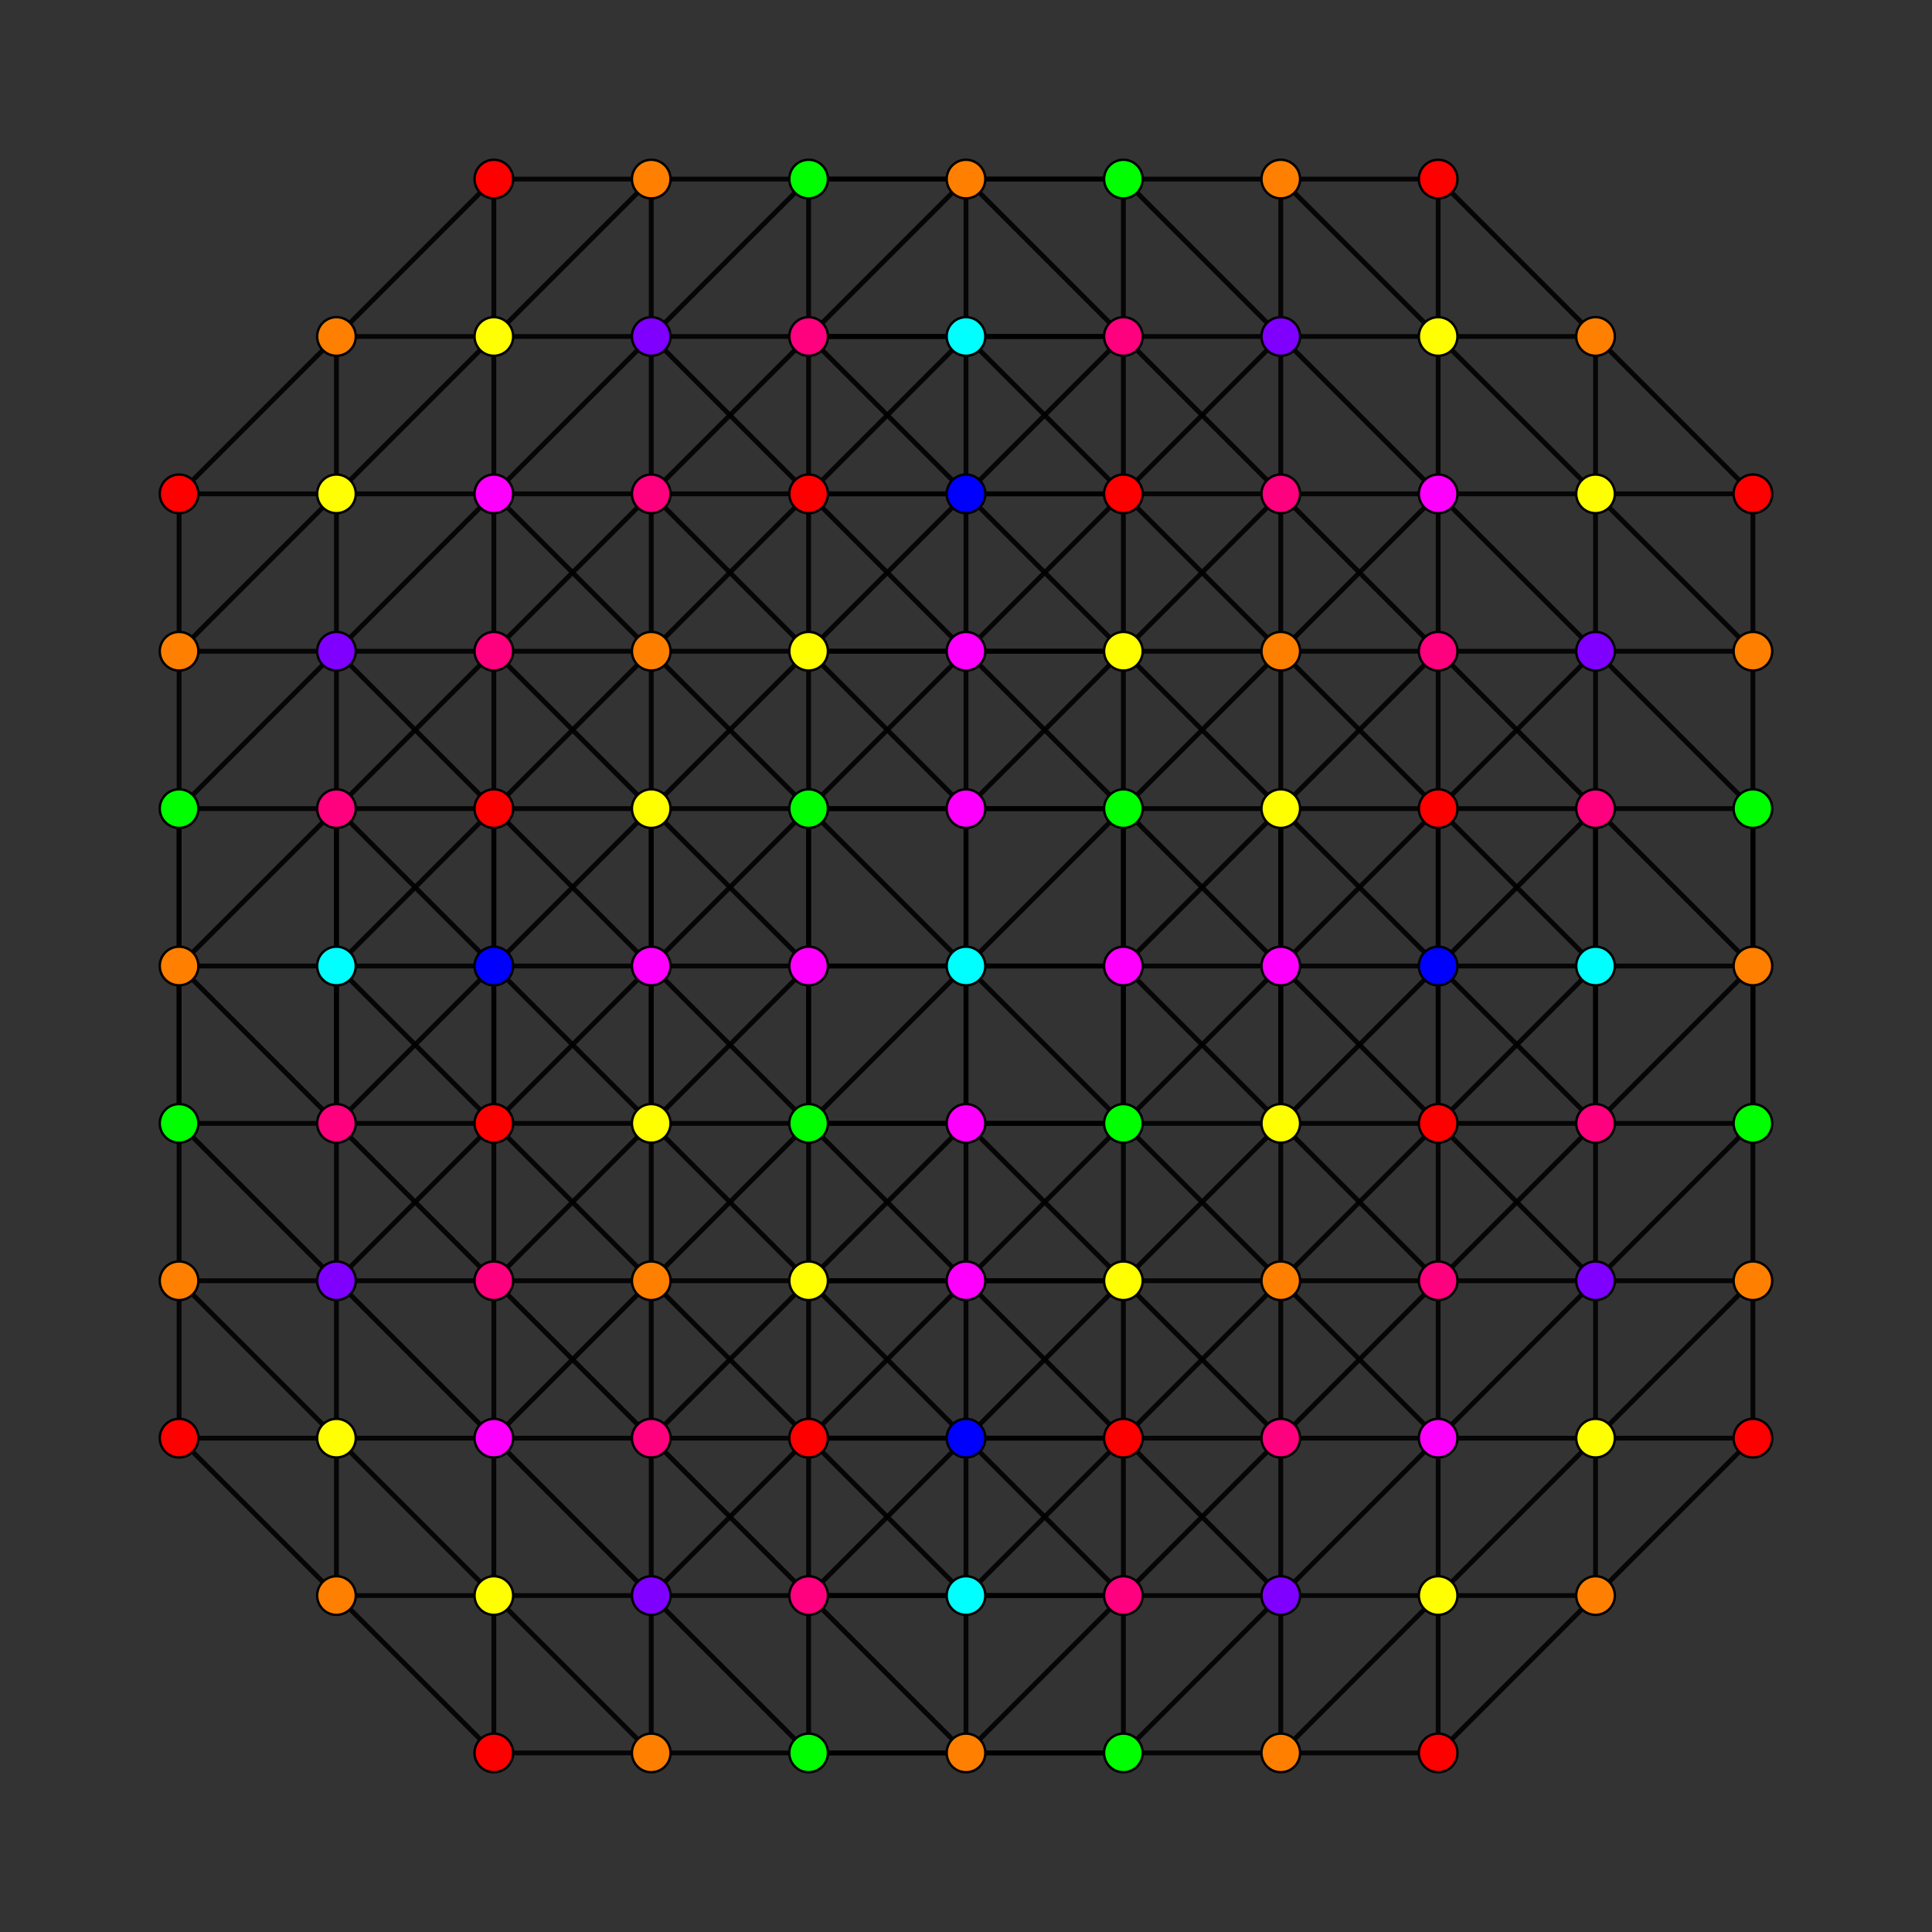 <?xml version="1.0" encoding="UTF-8" standalone="no"?>
<svg
xmlns="http://www.w3.org/2000/svg"
version="1.0"
width="1600" height="1600"
id="7-simplex_t01246_A3.svg">
<rect width="100%" height="100%" fill="#333333" stroke="none"/>
<g style="stroke:#000000;stroke-width:4.0;stroke-opacity:0.90;">
<line x1="1060.678" y1="1060.678" x2="1060.678" y2="1060.678"/>
<line x1="1060.678" y1="1060.678" x2="1060.678" y2="1191.017"/>
<line x1="1060.678" y1="1060.678" x2="1191.017" y2="930.339"/>
<line x1="1060.678" y1="1060.678" x2="1191.017" y2="1060.678"/>
<line x1="1060.678" y1="1060.678" x2="930.339" y2="930.339"/>
<line x1="1060.678" y1="1060.678" x2="930.339" y2="1191.017"/>
<line x1="1060.678" y1="1191.017" x2="1060.678" y2="1191.017"/>
<line x1="1060.678" y1="1191.017" x2="1060.678" y2="1321.356"/>
<line x1="1060.678" y1="1191.017" x2="1191.017" y2="1191.017"/>
<line x1="1060.678" y1="1191.017" x2="930.339" y2="1060.678"/>
<line x1="1060.678" y1="1191.017" x2="930.339" y2="1321.356"/>
<line x1="1060.678" y1="1321.356" x2="1060.678" y2="1321.356"/>
<line x1="1060.678" y1="1321.356" x2="1191.017" y2="1321.356"/>
<line x1="1060.678" y1="1321.356" x2="930.339" y2="1191.017"/>
<line x1="1060.678" y1="1321.356" x2="930.339" y2="1451.695"/>
<line x1="1191.017" y1="930.339" x2="1191.017" y2="930.339"/>
<line x1="1191.017" y1="930.339" x2="1191.017" y2="1060.678"/>
<line x1="1191.017" y1="930.339" x2="1321.356" y2="930.339"/>
<line x1="1191.017" y1="930.339" x2="1191.017" y2="669.661"/>
<line x1="1191.017" y1="1060.678" x2="1191.017" y2="1060.678"/>
<line x1="1191.017" y1="1060.678" x2="1191.017" y2="1191.017"/>
<line x1="1191.017" y1="1060.678" x2="1321.356" y2="1060.678"/>
<line x1="1191.017" y1="1060.678" x2="1060.678" y2="1191.017"/>
<line x1="1191.017" y1="1191.017" x2="1191.017" y2="1191.017"/>
<line x1="1191.017" y1="1191.017" x2="1191.017" y2="1321.356"/>
<line x1="1191.017" y1="1191.017" x2="1321.356" y2="1060.678"/>
<line x1="1191.017" y1="1191.017" x2="1321.356" y2="1191.017"/>
<line x1="1191.017" y1="1191.017" x2="1060.678" y2="1321.356"/>
<line x1="1191.017" y1="1321.356" x2="1191.017" y2="1321.356"/>
<line x1="1191.017" y1="1321.356" x2="1321.356" y2="1321.356"/>
<line x1="1191.017" y1="1321.356" x2="1060.678" y2="1451.695"/>
<line x1="1321.356" y1="930.339" x2="1321.356" y2="930.339"/>
<line x1="1321.356" y1="930.339" x2="1321.356" y2="1060.678"/>
<line x1="1321.356" y1="930.339" x2="1451.695" y2="930.339"/>
<line x1="1321.356" y1="930.339" x2="1321.356" y2="669.661"/>
<line x1="1321.356" y1="930.339" x2="1191.017" y2="1060.678"/>
<line x1="1321.356" y1="1060.678" x2="1321.356" y2="1060.678"/>
<line x1="1321.356" y1="1060.678" x2="1321.356" y2="1191.017"/>
<line x1="1321.356" y1="1060.678" x2="1451.695" y2="1060.678"/>
<line x1="1321.356" y1="1191.017" x2="1321.356" y2="1191.017"/>
<line x1="1321.356" y1="1191.017" x2="1321.356" y2="1321.356"/>
<line x1="1321.356" y1="1191.017" x2="1451.695" y2="1191.017"/>
<line x1="1321.356" y1="1191.017" x2="1191.017" y2="1321.356"/>
<line x1="1321.356" y1="1321.356" x2="1321.356" y2="1321.356"/>
<line x1="1321.356" y1="1321.356" x2="1451.695" y2="1191.017"/>
<line x1="1321.356" y1="1321.356" x2="1191.017" y2="1451.695"/>
<line x1="1451.695" y1="930.339" x2="1451.695" y2="930.339"/>
<line x1="1451.695" y1="930.339" x2="1451.695" y2="1060.678"/>
<line x1="1451.695" y1="930.339" x2="1451.695" y2="669.661"/>
<line x1="1451.695" y1="930.339" x2="1321.356" y2="1060.678"/>
<line x1="1451.695" y1="1060.678" x2="1451.695" y2="1060.678"/>
<line x1="1451.695" y1="1060.678" x2="1451.695" y2="1191.017"/>
<line x1="1451.695" y1="1060.678" x2="1321.356" y2="1191.017"/>
<line x1="1451.695" y1="1191.017" x2="1451.695" y2="1191.017"/>
<line x1="930.339" y1="930.339" x2="930.339" y2="930.339"/>
<line x1="930.339" y1="930.339" x2="930.339" y2="1060.678"/>
<line x1="930.339" y1="930.339" x2="930.339" y2="669.661"/>
<line x1="930.339" y1="930.339" x2="930.339" y2="800.000"/>
<line x1="930.339" y1="930.339" x2="669.661" y2="930.339"/>
<line x1="930.339" y1="1060.678" x2="930.339" y2="1060.678"/>
<line x1="930.339" y1="1060.678" x2="930.339" y2="1191.017"/>
<line x1="930.339" y1="1060.678" x2="669.661" y2="1060.678"/>
<line x1="930.339" y1="1191.017" x2="930.339" y2="1191.017"/>
<line x1="930.339" y1="1191.017" x2="669.661" y2="1191.017"/>
<line x1="1191.017" y1="669.661" x2="1191.017" y2="669.661"/>
<line x1="1191.017" y1="669.661" x2="1321.356" y2="669.661"/>
<line x1="1191.017" y1="669.661" x2="1060.678" y2="539.322"/>
<line x1="1191.017" y1="669.661" x2="1191.017" y2="539.322"/>
<line x1="1191.017" y1="930.339" x2="1060.678" y2="800.000"/>
<line x1="1191.017" y1="930.339" x2="1060.678" y2="930.339"/>
<line x1="1191.017" y1="1060.678" x2="1060.678" y2="930.339"/>
<line x1="1191.017" y1="1191.017" x2="1060.678" y2="1060.678"/>
<line x1="1321.356" y1="669.661" x2="1321.356" y2="669.661"/>
<line x1="1321.356" y1="669.661" x2="1451.695" y2="669.661"/>
<line x1="1321.356" y1="669.661" x2="1321.356" y2="539.322"/>
<line x1="1321.356" y1="669.661" x2="1191.017" y2="539.322"/>
<line x1="1321.356" y1="930.339" x2="1321.356" y2="800.000"/>
<line x1="1451.695" y1="669.661" x2="1451.695" y2="669.661"/>
<line x1="1451.695" y1="669.661" x2="1451.695" y2="539.322"/>
<line x1="1451.695" y1="669.661" x2="1321.356" y2="539.322"/>
<line x1="1451.695" y1="930.339" x2="1451.695" y2="800.000"/>
<line x1="930.339" y1="669.661" x2="930.339" y2="669.661"/>
<line x1="930.339" y1="669.661" x2="930.339" y2="800.000"/>
<line x1="930.339" y1="669.661" x2="1060.678" y2="539.322"/>
<line x1="930.339" y1="669.661" x2="930.339" y2="539.322"/>
<line x1="930.339" y1="669.661" x2="669.661" y2="669.661"/>
<line x1="930.339" y1="800.000" x2="930.339" y2="800.000"/>
<line x1="930.339" y1="800.000" x2="1060.678" y2="800.000"/>
<line x1="930.339" y1="800.000" x2="669.661" y2="800.000"/>
<line x1="930.339" y1="930.339" x2="1060.678" y2="930.339"/>
<line x1="930.339" y1="1060.678" x2="1060.678" y2="1060.678"/>
<line x1="1060.678" y1="539.322" x2="1060.678" y2="539.322"/>
<line x1="1060.678" y1="539.322" x2="1191.017" y2="539.322"/>
<line x1="1060.678" y1="539.322" x2="1060.678" y2="408.983"/>
<line x1="1060.678" y1="539.322" x2="930.339" y2="408.983"/>
<line x1="1060.678" y1="800.000" x2="1060.678" y2="800.000"/>
<line x1="1060.678" y1="800.000" x2="1060.678" y2="930.339"/>
<line x1="1060.678" y1="800.000" x2="1191.017" y2="669.661"/>
<line x1="1060.678" y1="800.000" x2="1060.678" y2="669.661"/>
<line x1="1060.678" y1="930.339" x2="1060.678" y2="930.339"/>
<line x1="1060.678" y1="930.339" x2="1060.678" y2="1060.678"/>
<line x1="1060.678" y1="930.339" x2="1060.678" y2="669.661"/>
<line x1="1191.017" y1="539.322" x2="1191.017" y2="539.322"/>
<line x1="1191.017" y1="539.322" x2="1321.356" y2="539.322"/>
<line x1="1191.017" y1="539.322" x2="1191.017" y2="408.983"/>
<line x1="1191.017" y1="539.322" x2="1060.678" y2="408.983"/>
<line x1="1191.017" y1="669.661" x2="1060.678" y2="669.661"/>
<line x1="1191.017" y1="930.339" x2="1321.356" y2="800.000"/>
<line x1="1191.017" y1="930.339" x2="1191.017" y2="800.000"/>
<line x1="1321.356" y1="539.322" x2="1321.356" y2="539.322"/>
<line x1="1321.356" y1="539.322" x2="1451.695" y2="539.322"/>
<line x1="1321.356" y1="539.322" x2="1191.017" y2="408.983"/>
<line x1="1321.356" y1="539.322" x2="1321.356" y2="408.983"/>
<line x1="1321.356" y1="669.661" x2="1321.356" y2="800.000"/>
<line x1="1321.356" y1="800.000" x2="1321.356" y2="800.000"/>
<line x1="1321.356" y1="800.000" x2="1451.695" y2="800.000"/>
<line x1="1321.356" y1="800.000" x2="1191.017" y2="669.661"/>
<line x1="1321.356" y1="800.000" x2="1191.017" y2="800.000"/>
<line x1="1321.356" y1="930.339" x2="1191.017" y2="800.000"/>
<line x1="1321.356" y1="1060.678" x2="1191.017" y2="930.339"/>
<line x1="1451.695" y1="539.322" x2="1451.695" y2="539.322"/>
<line x1="1451.695" y1="539.322" x2="1451.695" y2="408.983"/>
<line x1="1451.695" y1="539.322" x2="1321.356" y2="408.983"/>
<line x1="1451.695" y1="669.661" x2="1451.695" y2="800.000"/>
<line x1="1451.695" y1="800.000" x2="1451.695" y2="800.000"/>
<line x1="930.339" y1="539.322" x2="930.339" y2="539.322"/>
<line x1="930.339" y1="539.322" x2="1060.678" y2="408.983"/>
<line x1="930.339" y1="539.322" x2="930.339" y2="408.983"/>
<line x1="930.339" y1="539.322" x2="669.661" y2="539.322"/>
<line x1="930.339" y1="669.661" x2="1060.678" y2="669.661"/>
<line x1="1060.678" y1="408.983" x2="1060.678" y2="408.983"/>
<line x1="1060.678" y1="408.983" x2="1191.017" y2="408.983"/>
<line x1="1060.678" y1="408.983" x2="1060.678" y2="278.644"/>
<line x1="1060.678" y1="408.983" x2="930.339" y2="278.644"/>
<line x1="1060.678" y1="669.661" x2="1060.678" y2="669.661"/>
<line x1="1060.678" y1="669.661" x2="1191.017" y2="539.322"/>
<line x1="1060.678" y1="669.661" x2="1060.678" y2="539.322"/>
<line x1="1060.678" y1="800.000" x2="1191.017" y2="800.000"/>
<line x1="1191.017" y1="408.983" x2="1191.017" y2="408.983"/>
<line x1="1191.017" y1="408.983" x2="1321.356" y2="408.983"/>
<line x1="1191.017" y1="408.983" x2="1191.017" y2="278.644"/>
<line x1="1191.017" y1="408.983" x2="1060.678" y2="278.644"/>
<line x1="1191.017" y1="669.661" x2="1191.017" y2="800.000"/>
<line x1="1191.017" y1="800.000" x2="1191.017" y2="800.000"/>
<line x1="1191.017" y1="800.000" x2="1321.356" y2="669.661"/>
<line x1="1321.356" y1="408.983" x2="1321.356" y2="408.983"/>
<line x1="1321.356" y1="408.983" x2="1451.695" y2="408.983"/>
<line x1="1321.356" y1="408.983" x2="1321.356" y2="278.644"/>
<line x1="1321.356" y1="408.983" x2="1191.017" y2="278.644"/>
<line x1="1321.356" y1="930.339" x2="1451.695" y2="800.000"/>
<line x1="1451.695" y1="408.983" x2="1451.695" y2="408.983"/>
<line x1="1451.695" y1="408.983" x2="1321.356" y2="278.644"/>
<line x1="1451.695" y1="800.000" x2="1321.356" y2="669.661"/>
<line x1="930.339" y1="408.983" x2="930.339" y2="408.983"/>
<line x1="930.339" y1="408.983" x2="1060.678" y2="278.644"/>
<line x1="930.339" y1="408.983" x2="669.661" y2="408.983"/>
<line x1="930.339" y1="539.322" x2="1060.678" y2="539.322"/>
<line x1="1060.678" y1="278.644" x2="1060.678" y2="278.644"/>
<line x1="1060.678" y1="278.644" x2="1191.017" y2="278.644"/>
<line x1="1060.678" y1="278.644" x2="930.339" y2="148.305"/>
<line x1="1060.678" y1="539.322" x2="1191.017" y2="408.983"/>
<line x1="1191.017" y1="278.644" x2="1191.017" y2="278.644"/>
<line x1="1191.017" y1="278.644" x2="1321.356" y2="278.644"/>
<line x1="1191.017" y1="278.644" x2="1060.678" y2="148.305"/>
<line x1="1191.017" y1="669.661" x2="1321.356" y2="539.322"/>
<line x1="1321.356" y1="278.644" x2="1321.356" y2="278.644"/>
<line x1="1321.356" y1="278.644" x2="1191.017" y2="148.305"/>
<line x1="930.339" y1="1191.017" x2="930.339" y2="1321.356"/>
<line x1="930.339" y1="1191.017" x2="1060.678" y2="1191.017"/>
<line x1="930.339" y1="1321.356" x2="930.339" y2="1321.356"/>
<line x1="930.339" y1="1321.356" x2="930.339" y2="1451.695"/>
<line x1="930.339" y1="1321.356" x2="1060.678" y2="1321.356"/>
<line x1="930.339" y1="1321.356" x2="669.661" y2="1321.356"/>
<line x1="930.339" y1="1451.695" x2="930.339" y2="1451.695"/>
<line x1="930.339" y1="1451.695" x2="1060.678" y2="1451.695"/>
<line x1="930.339" y1="1451.695" x2="669.661" y2="1451.695"/>
<line x1="1060.678" y1="1321.356" x2="1060.678" y2="1451.695"/>
<line x1="1060.678" y1="1451.695" x2="1060.678" y2="1451.695"/>
<line x1="1060.678" y1="1451.695" x2="1191.017" y2="1451.695"/>
<line x1="1191.017" y1="1321.356" x2="1191.017" y2="1451.695"/>
<line x1="1191.017" y1="1451.695" x2="1191.017" y2="1451.695"/>
<line x1="669.661" y1="930.339" x2="669.661" y2="930.339"/>
<line x1="669.661" y1="930.339" x2="669.661" y2="1060.678"/>
<line x1="669.661" y1="930.339" x2="669.661" y2="669.661"/>
<line x1="669.661" y1="930.339" x2="669.661" y2="800.000"/>
<line x1="669.661" y1="930.339" x2="539.322" y2="1060.678"/>
<line x1="669.661" y1="1060.678" x2="669.661" y2="1060.678"/>
<line x1="669.661" y1="1060.678" x2="669.661" y2="1191.017"/>
<line x1="669.661" y1="1060.678" x2="539.322" y2="1191.017"/>
<line x1="669.661" y1="1191.017" x2="669.661" y2="1191.017"/>
<line x1="669.661" y1="1191.017" x2="539.322" y2="1321.356"/>
<line x1="1060.678" y1="930.339" x2="930.339" y2="800.000"/>
<line x1="1060.678" y1="930.339" x2="930.339" y2="1060.678"/>
<line x1="669.661" y1="669.661" x2="669.661" y2="669.661"/>
<line x1="669.661" y1="669.661" x2="669.661" y2="800.000"/>
<line x1="669.661" y1="669.661" x2="669.661" y2="539.322"/>
<line x1="669.661" y1="669.661" x2="539.322" y2="539.322"/>
<line x1="669.661" y1="800.000" x2="669.661" y2="800.000"/>
<line x1="669.661" y1="800.000" x2="539.322" y2="800.000"/>
<line x1="669.661" y1="930.339" x2="539.322" y2="930.339"/>
<line x1="669.661" y1="1060.678" x2="539.322" y2="1060.678"/>
<line x1="930.339" y1="408.983" x2="1060.678" y2="408.983"/>
<line x1="930.339" y1="408.983" x2="930.339" y2="278.644"/>
<line x1="930.339" y1="800.000" x2="1060.678" y2="669.661"/>
<line x1="1060.678" y1="669.661" x2="930.339" y2="539.322"/>
<line x1="1060.678" y1="930.339" x2="1191.017" y2="800.000"/>
<line x1="1191.017" y1="800.000" x2="1060.678" y2="669.661"/>
<line x1="669.661" y1="539.322" x2="669.661" y2="539.322"/>
<line x1="669.661" y1="539.322" x2="669.661" y2="408.983"/>
<line x1="669.661" y1="539.322" x2="539.322" y2="408.983"/>
<line x1="669.661" y1="669.661" x2="539.322" y2="669.661"/>
<line x1="930.339" y1="278.644" x2="930.339" y2="278.644"/>
<line x1="930.339" y1="278.644" x2="1060.678" y2="278.644"/>
<line x1="930.339" y1="278.644" x2="930.339" y2="148.305"/>
<line x1="930.339" y1="278.644" x2="669.661" y2="278.644"/>
<line x1="1060.678" y1="278.644" x2="1060.678" y2="148.305"/>
<line x1="1191.017" y1="278.644" x2="1191.017" y2="148.305"/>
<line x1="669.661" y1="408.983" x2="669.661" y2="408.983"/>
<line x1="669.661" y1="408.983" x2="539.322" y2="278.644"/>
<line x1="669.661" y1="539.322" x2="539.322" y2="539.322"/>
<line x1="930.339" y1="148.305" x2="930.339" y2="148.305"/>
<line x1="930.339" y1="148.305" x2="1060.678" y2="148.305"/>
<line x1="930.339" y1="148.305" x2="669.661" y2="148.305"/>
<line x1="1060.678" y1="148.305" x2="1060.678" y2="148.305"/>
<line x1="1060.678" y1="148.305" x2="1191.017" y2="148.305"/>
<line x1="1191.017" y1="148.305" x2="1191.017" y2="148.305"/>
<line x1="669.661" y1="1191.017" x2="669.661" y2="1321.356"/>
<line x1="669.661" y1="1191.017" x2="539.322" y2="1060.678"/>
<line x1="669.661" y1="1191.017" x2="539.322" y2="1191.017"/>
<line x1="669.661" y1="1321.356" x2="669.661" y2="1321.356"/>
<line x1="669.661" y1="1321.356" x2="669.661" y2="1451.695"/>
<line x1="669.661" y1="1321.356" x2="539.322" y2="1191.017"/>
<line x1="669.661" y1="1321.356" x2="539.322" y2="1321.356"/>
<line x1="669.661" y1="1451.695" x2="669.661" y2="1451.695"/>
<line x1="669.661" y1="1451.695" x2="539.322" y2="1321.356"/>
<line x1="669.661" y1="1451.695" x2="539.322" y2="1451.695"/>
<line x1="930.339" y1="930.339" x2="800.000" y2="930.339"/>
<line x1="930.339" y1="1191.017" x2="800.000" y2="1060.678"/>
<line x1="930.339" y1="1321.356" x2="800.000" y2="1321.356"/>
<line x1="930.339" y1="1451.695" x2="800.000" y2="1451.695"/>
<line x1="539.322" y1="1060.678" x2="539.322" y2="1060.678"/>
<line x1="539.322" y1="1060.678" x2="539.322" y2="1191.017"/>
<line x1="539.322" y1="1060.678" x2="408.983" y2="930.339"/>
<line x1="539.322" y1="1060.678" x2="408.983" y2="1060.678"/>
<line x1="539.322" y1="1191.017" x2="539.322" y2="1191.017"/>
<line x1="539.322" y1="1191.017" x2="539.322" y2="1321.356"/>
<line x1="539.322" y1="1191.017" x2="408.983" y2="1191.017"/>
<line x1="539.322" y1="1321.356" x2="539.322" y2="1321.356"/>
<line x1="539.322" y1="1321.356" x2="408.983" y2="1321.356"/>
<line x1="930.339" y1="669.661" x2="800.000" y2="669.661"/>
<line x1="930.339" y1="1060.678" x2="800.000" y2="930.339"/>
<line x1="930.339" y1="1191.017" x2="800.000" y2="1191.017"/>
<line x1="539.322" y1="539.322" x2="539.322" y2="539.322"/>
<line x1="539.322" y1="539.322" x2="669.661" y2="408.983"/>
<line x1="539.322" y1="539.322" x2="539.322" y2="408.983"/>
<line x1="539.322" y1="539.322" x2="408.983" y2="669.661"/>
<line x1="539.322" y1="539.322" x2="408.983" y2="539.322"/>
<line x1="539.322" y1="800.000" x2="539.322" y2="800.000"/>
<line x1="539.322" y1="800.000" x2="539.322" y2="930.339"/>
<line x1="539.322" y1="800.000" x2="539.322" y2="669.661"/>
<line x1="539.322" y1="800.000" x2="408.983" y2="930.339"/>
<line x1="539.322" y1="800.000" x2="408.983" y2="669.661"/>
<line x1="539.322" y1="930.339" x2="539.322" y2="930.339"/>
<line x1="539.322" y1="930.339" x2="539.322" y2="1060.678"/>
<line x1="539.322" y1="930.339" x2="539.322" y2="669.661"/>
<line x1="539.322" y1="930.339" x2="408.983" y2="1060.678"/>
<line x1="539.322" y1="930.339" x2="408.983" y2="930.339"/>
<line x1="539.322" y1="1060.678" x2="408.983" y2="1191.017"/>
<line x1="669.661" y1="408.983" x2="669.661" y2="278.644"/>
<line x1="669.661" y1="408.983" x2="539.322" y2="408.983"/>
<line x1="669.661" y1="800.000" x2="539.322" y2="930.339"/>
<line x1="669.661" y1="800.000" x2="539.322" y2="669.661"/>
<line x1="930.339" y1="408.983" x2="800.000" y2="539.322"/>
<line x1="930.339" y1="539.322" x2="800.000" y2="669.661"/>
<line x1="930.339" y1="930.339" x2="1060.678" y2="800.000"/>
<line x1="930.339" y1="930.339" x2="800.000" y2="1060.678"/>
<line x1="930.339" y1="1060.678" x2="800.000" y2="1191.017"/>
<line x1="1060.678" y1="800.000" x2="930.339" y2="669.661"/>
<line x1="539.322" y1="408.983" x2="539.322" y2="408.983"/>
<line x1="539.322" y1="408.983" x2="669.661" y2="278.644"/>
<line x1="539.322" y1="408.983" x2="539.322" y2="278.644"/>
<line x1="539.322" y1="408.983" x2="408.983" y2="408.983"/>
<line x1="539.322" y1="669.661" x2="539.322" y2="669.661"/>
<line x1="539.322" y1="669.661" x2="539.322" y2="539.322"/>
<line x1="539.322" y1="669.661" x2="408.983" y2="539.322"/>
<line x1="539.322" y1="669.661" x2="408.983" y2="669.661"/>
<line x1="539.322" y1="800.000" x2="408.983" y2="800.000"/>
<line x1="669.661" y1="278.644" x2="669.661" y2="278.644"/>
<line x1="669.661" y1="278.644" x2="669.661" y2="148.305"/>
<line x1="669.661" y1="278.644" x2="539.322" y2="278.644"/>
<line x1="930.339" y1="278.644" x2="800.000" y2="278.644"/>
<line x1="930.339" y1="408.983" x2="800.000" y2="408.983"/>
<line x1="930.339" y1="669.661" x2="800.000" y2="539.322"/>
<line x1="930.339" y1="800.000" x2="800.000" y2="800.000"/>
<line x1="539.322" y1="278.644" x2="539.322" y2="278.644"/>
<line x1="539.322" y1="278.644" x2="669.661" y2="148.305"/>
<line x1="539.322" y1="278.644" x2="408.983" y2="278.644"/>
<line x1="539.322" y1="539.322" x2="408.983" y2="408.983"/>
<line x1="669.661" y1="148.305" x2="669.661" y2="148.305"/>
<line x1="669.661" y1="148.305" x2="539.322" y2="148.305"/>
<line x1="930.339" y1="148.305" x2="800.000" y2="148.305"/>
<line x1="930.339" y1="539.322" x2="800.000" y2="408.983"/>
<line x1="539.322" y1="1191.017" x2="408.983" y2="1060.678"/>
<line x1="539.322" y1="1321.356" x2="539.322" y2="1451.695"/>
<line x1="539.322" y1="1321.356" x2="408.983" y2="1191.017"/>
<line x1="539.322" y1="1451.695" x2="539.322" y2="1451.695"/>
<line x1="539.322" y1="1451.695" x2="408.983" y2="1321.356"/>
<line x1="539.322" y1="1451.695" x2="408.983" y2="1451.695"/>
<line x1="669.661" y1="930.339" x2="800.000" y2="930.339"/>
<line x1="669.661" y1="1191.017" x2="800.000" y2="1060.678"/>
<line x1="669.661" y1="1321.356" x2="800.000" y2="1321.356"/>
<line x1="669.661" y1="1451.695" x2="800.000" y2="1451.695"/>
<line x1="800.000" y1="930.339" x2="800.000" y2="930.339"/>
<line x1="800.000" y1="930.339" x2="800.000" y2="1060.678"/>
<line x1="800.000" y1="930.339" x2="800.000" y2="669.661"/>
<line x1="800.000" y1="1060.678" x2="800.000" y2="1060.678"/>
<line x1="800.000" y1="1060.678" x2="930.339" y2="1060.678"/>
<line x1="800.000" y1="1060.678" x2="669.661" y2="1060.678"/>
<line x1="800.000" y1="1321.356" x2="800.000" y2="1321.356"/>
<line x1="800.000" y1="1321.356" x2="800.000" y2="1451.695"/>
<line x1="800.000" y1="1321.356" x2="930.339" y2="1191.017"/>
<line x1="800.000" y1="1321.356" x2="800.000" y2="1191.017"/>
<line x1="800.000" y1="1321.356" x2="669.661" y2="1191.017"/>
<line x1="800.000" y1="1451.695" x2="800.000" y2="1451.695"/>
<line x1="930.339" y1="1321.356" x2="800.000" y2="1191.017"/>
<line x1="408.983" y1="930.339" x2="408.983" y2="930.339"/>
<line x1="408.983" y1="930.339" x2="408.983" y2="1060.678"/>
<line x1="408.983" y1="930.339" x2="408.983" y2="669.661"/>
<line x1="408.983" y1="930.339" x2="278.644" y2="930.339"/>
<line x1="408.983" y1="1060.678" x2="408.983" y2="1060.678"/>
<line x1="408.983" y1="1060.678" x2="408.983" y2="1191.017"/>
<line x1="408.983" y1="1060.678" x2="278.644" y2="1060.678"/>
<line x1="408.983" y1="1191.017" x2="408.983" y2="1191.017"/>
<line x1="408.983" y1="1191.017" x2="408.983" y2="1321.356"/>
<line x1="408.983" y1="1191.017" x2="278.644" y2="1060.678"/>
<line x1="408.983" y1="1191.017" x2="278.644" y2="1191.017"/>
<line x1="408.983" y1="1321.356" x2="408.983" y2="1321.356"/>
<line x1="408.983" y1="1321.356" x2="278.644" y2="1321.356"/>
<line x1="669.661" y1="669.661" x2="800.000" y2="669.661"/>
<line x1="669.661" y1="1060.678" x2="800.000" y2="930.339"/>
<line x1="669.661" y1="1060.678" x2="539.322" y2="930.339"/>
<line x1="669.661" y1="1191.017" x2="800.000" y2="1191.017"/>
<line x1="800.000" y1="669.661" x2="800.000" y2="669.661"/>
<line x1="800.000" y1="669.661" x2="800.000" y2="539.322"/>
<line x1="800.000" y1="1191.017" x2="800.000" y2="1191.017"/>
<line x1="800.000" y1="1191.017" x2="800.000" y2="1060.678"/>
<line x1="800.000" y1="1191.017" x2="669.661" y2="1060.678"/>
<line x1="408.983" y1="669.661" x2="408.983" y2="669.661"/>
<line x1="408.983" y1="669.661" x2="408.983" y2="539.322"/>
<line x1="408.983" y1="669.661" x2="278.644" y2="669.661"/>
<line x1="408.983" y1="1060.678" x2="278.644" y2="930.339"/>
<line x1="800.000" y1="539.322" x2="800.000" y2="539.322"/>
<line x1="800.000" y1="539.322" x2="930.339" y2="539.322"/>
<line x1="800.000" y1="539.322" x2="669.661" y2="408.983"/>
<line x1="800.000" y1="539.322" x2="669.661" y2="539.322"/>
<line x1="800.000" y1="669.661" x2="669.661" y2="539.322"/>
<line x1="800.000" y1="1060.678" x2="669.661" y2="930.339"/>
<line x1="408.983" y1="539.322" x2="408.983" y2="539.322"/>
<line x1="408.983" y1="539.322" x2="539.322" y2="408.983"/>
<line x1="408.983" y1="539.322" x2="408.983" y2="408.983"/>
<line x1="408.983" y1="539.322" x2="278.644" y2="539.322"/>
<line x1="408.983" y1="930.339" x2="408.983" y2="800.000"/>
<line x1="408.983" y1="930.339" x2="278.644" y2="800.000"/>
<line x1="539.322" y1="669.661" x2="669.661" y2="539.322"/>
<line x1="539.322" y1="930.339" x2="408.983" y2="800.000"/>
<line x1="669.661" y1="930.339" x2="539.322" y2="800.000"/>
<line x1="930.339" y1="408.983" x2="800.000" y2="278.644"/>
<line x1="930.339" y1="930.339" x2="800.000" y2="800.000"/>
<line x1="408.983" y1="408.983" x2="408.983" y2="408.983"/>
<line x1="408.983" y1="408.983" x2="539.322" y2="278.644"/>
<line x1="408.983" y1="408.983" x2="408.983" y2="278.644"/>
<line x1="408.983" y1="408.983" x2="278.644" y2="539.322"/>
<line x1="408.983" y1="408.983" x2="278.644" y2="408.983"/>
<line x1="408.983" y1="539.322" x2="278.644" y2="669.661"/>
<line x1="408.983" y1="669.661" x2="408.983" y2="800.000"/>
<line x1="408.983" y1="669.661" x2="278.644" y2="800.000"/>
<line x1="408.983" y1="800.000" x2="408.983" y2="800.000"/>
<line x1="408.983" y1="800.000" x2="278.644" y2="930.339"/>
<line x1="408.983" y1="800.000" x2="278.644" y2="669.661"/>
<line x1="408.983" y1="930.339" x2="278.644" y2="1060.678"/>
<line x1="539.322" y1="278.644" x2="539.322" y2="148.305"/>
<line x1="539.322" y1="669.661" x2="408.983" y2="800.000"/>
<line x1="669.661" y1="278.644" x2="800.000" y2="278.644"/>
<line x1="669.661" y1="408.983" x2="800.000" y2="408.983"/>
<line x1="669.661" y1="669.661" x2="800.000" y2="539.322"/>
<line x1="669.661" y1="669.661" x2="539.322" y2="800.000"/>
<line x1="669.661" y1="800.000" x2="800.000" y2="800.000"/>
<line x1="800.000" y1="278.644" x2="800.000" y2="278.644"/>
<line x1="800.000" y1="278.644" x2="800.000" y2="408.983"/>
<line x1="800.000" y1="278.644" x2="800.000" y2="148.305"/>
<line x1="800.000" y1="278.644" x2="669.661" y2="408.983"/>
<line x1="800.000" y1="408.983" x2="800.000" y2="408.983"/>
<line x1="800.000" y1="408.983" x2="800.000" y2="539.322"/>
<line x1="800.000" y1="408.983" x2="669.661" y2="539.322"/>
<line x1="800.000" y1="800.000" x2="800.000" y2="800.000"/>
<line x1="800.000" y1="800.000" x2="800.000" y2="930.339"/>
<line x1="800.000" y1="800.000" x2="930.339" y2="669.661"/>
<line x1="800.000" y1="800.000" x2="800.000" y2="669.661"/>
<line x1="800.000" y1="800.000" x2="669.661" y2="930.339"/>
<line x1="800.000" y1="800.000" x2="669.661" y2="669.661"/>
<line x1="930.339" y1="278.644" x2="800.000" y2="408.983"/>
<line x1="408.983" y1="278.644" x2="408.983" y2="278.644"/>
<line x1="408.983" y1="278.644" x2="539.322" y2="148.305"/>
<line x1="408.983" y1="278.644" x2="278.644" y2="278.644"/>
<line x1="408.983" y1="669.661" x2="278.644" y2="539.322"/>
<line x1="539.322" y1="148.305" x2="539.322" y2="148.305"/>
<line x1="539.322" y1="148.305" x2="408.983" y2="148.305"/>
<line x1="669.661" y1="148.305" x2="800.000" y2="148.305"/>
<line x1="800.000" y1="148.305" x2="800.000" y2="148.305"/>
<line x1="408.983" y1="1321.356" x2="408.983" y2="1451.695"/>
<line x1="408.983" y1="1321.356" x2="278.644" y2="1191.017"/>
<line x1="408.983" y1="1451.695" x2="408.983" y2="1451.695"/>
<line x1="408.983" y1="1451.695" x2="278.644" y2="1321.356"/>
<line x1="669.661" y1="1321.356" x2="800.000" y2="1191.017"/>
<line x1="800.000" y1="1451.695" x2="930.339" y2="1321.356"/>
<line x1="800.000" y1="1451.695" x2="669.661" y2="1321.356"/>
<line x1="278.644" y1="930.339" x2="278.644" y2="930.339"/>
<line x1="278.644" y1="930.339" x2="278.644" y2="1060.678"/>
<line x1="278.644" y1="930.339" x2="278.644" y2="669.661"/>
<line x1="278.644" y1="930.339" x2="148.305" y2="930.339"/>
<line x1="278.644" y1="1060.678" x2="278.644" y2="1060.678"/>
<line x1="278.644" y1="1060.678" x2="278.644" y2="1191.017"/>
<line x1="278.644" y1="1060.678" x2="148.305" y2="1060.678"/>
<line x1="278.644" y1="1191.017" x2="278.644" y2="1191.017"/>
<line x1="278.644" y1="1191.017" x2="278.644" y2="1321.356"/>
<line x1="278.644" y1="1191.017" x2="148.305" y2="1191.017"/>
<line x1="278.644" y1="1321.356" x2="278.644" y2="1321.356"/>
<line x1="278.644" y1="1321.356" x2="148.305" y2="1191.017"/>
<line x1="278.644" y1="669.661" x2="278.644" y2="669.661"/>
<line x1="278.644" y1="669.661" x2="278.644" y2="539.322"/>
<line x1="278.644" y1="669.661" x2="148.305" y2="669.661"/>
<line x1="278.644" y1="930.339" x2="278.644" y2="800.000"/>
<line x1="278.644" y1="1191.017" x2="148.305" y2="1060.678"/>
<line x1="278.644" y1="539.322" x2="278.644" y2="539.322"/>
<line x1="278.644" y1="539.322" x2="278.644" y2="408.983"/>
<line x1="278.644" y1="539.322" x2="148.305" y2="539.322"/>
<line x1="278.644" y1="669.661" x2="278.644" y2="800.000"/>
<line x1="278.644" y1="800.000" x2="278.644" y2="800.000"/>
<line x1="278.644" y1="800.000" x2="408.983" y2="800.000"/>
<line x1="278.644" y1="800.000" x2="148.305" y2="800.000"/>
<line x1="278.644" y1="1060.678" x2="148.305" y2="930.339"/>
<line x1="800.000" y1="408.983" x2="669.661" y2="278.644"/>
<line x1="278.644" y1="408.983" x2="278.644" y2="408.983"/>
<line x1="278.644" y1="408.983" x2="408.983" y2="278.644"/>
<line x1="278.644" y1="408.983" x2="278.644" y2="278.644"/>
<line x1="278.644" y1="408.983" x2="148.305" y2="408.983"/>
<line x1="278.644" y1="930.339" x2="148.305" y2="800.000"/>
<line x1="408.983" y1="278.644" x2="408.983" y2="148.305"/>
<line x1="930.339" y1="278.644" x2="800.000" y2="148.305"/>
<line x1="278.644" y1="278.644" x2="278.644" y2="278.644"/>
<line x1="278.644" y1="278.644" x2="408.983" y2="148.305"/>
<line x1="278.644" y1="278.644" x2="148.305" y2="408.983"/>
<line x1="278.644" y1="408.983" x2="148.305" y2="539.322"/>
<line x1="278.644" y1="539.322" x2="148.305" y2="669.661"/>
<line x1="278.644" y1="669.661" x2="148.305" y2="800.000"/>
<line x1="408.983" y1="148.305" x2="408.983" y2="148.305"/>
<line x1="800.000" y1="148.305" x2="669.661" y2="278.644"/>
<line x1="148.305" y1="930.339" x2="148.305" y2="930.339"/>
<line x1="148.305" y1="930.339" x2="148.305" y2="1060.678"/>
<line x1="148.305" y1="930.339" x2="148.305" y2="669.661"/>
<line x1="148.305" y1="1060.678" x2="148.305" y2="1060.678"/>
<line x1="148.305" y1="1060.678" x2="148.305" y2="1191.017"/>
<line x1="148.305" y1="1191.017" x2="148.305" y2="1191.017"/>
<line x1="148.305" y1="669.661" x2="148.305" y2="669.661"/>
<line x1="148.305" y1="669.661" x2="148.305" y2="539.322"/>
<line x1="148.305" y1="930.339" x2="148.305" y2="800.000"/>
<line x1="148.305" y1="539.322" x2="148.305" y2="539.322"/>
<line x1="148.305" y1="539.322" x2="148.305" y2="408.983"/>
<line x1="148.305" y1="669.661" x2="148.305" y2="800.000"/>
<line x1="148.305" y1="800.000" x2="148.305" y2="800.000"/>
<line x1="148.305" y1="408.983" x2="148.305" y2="408.983"/>
</g>
<g style="stroke:#000000;stroke-width:2.0;fill:#ff0000">
<circle cx="1451.695" cy="1191.017" r="16.0"/>
<circle cx="1451.695" cy="408.983" r="16.0"/>
<circle cx="1191.017" cy="1451.695" r="16.0"/>
<circle cx="1191.017" cy="148.305" r="16.0"/>
<circle cx="408.983" cy="1451.695" r="16.0"/>
<circle cx="408.983" cy="148.305" r="16.0"/>
<circle cx="148.305" cy="1191.017" r="16.0"/>
<circle cx="148.305" cy="408.983" r="16.0"/>
</g>
<g style="stroke:#000000;stroke-width:2.0;fill:#ff7f00">
<circle cx="1321.356" cy="1321.356" r="16.0"/>
<circle cx="1451.695" cy="1060.678" r="16.0"/>
<circle cx="1451.695" cy="539.322" r="16.0"/>
<circle cx="1451.695" cy="800.000" r="16.0"/>
<circle cx="1321.356" cy="278.644" r="16.0"/>
<circle cx="1060.678" cy="1451.695" r="16.0"/>
<circle cx="1060.678" cy="148.305" r="16.0"/>
<circle cx="539.322" cy="1451.695" r="16.0"/>
<circle cx="800.000" cy="1451.695" r="16.0"/>
<circle cx="539.322" cy="148.305" r="16.0"/>
<circle cx="800.000" cy="148.305" r="16.0"/>
<circle cx="278.644" cy="1321.356" r="16.0"/>
<circle cx="278.644" cy="278.644" r="16.0"/>
<circle cx="148.305" cy="1060.678" r="16.0"/>
<circle cx="148.305" cy="539.322" r="16.0"/>
<circle cx="148.305" cy="800.000" r="16.0"/>
</g>
<g style="stroke:#000000;stroke-width:2.0;fill:#ffff00">
<circle cx="1191.017" cy="1321.356" r="16.0"/>
<circle cx="1321.356" cy="1191.017" r="16.0"/>
<circle cx="1321.356" cy="408.983" r="16.0"/>
<circle cx="1191.017" cy="278.644" r="16.0"/>
<circle cx="408.983" cy="1321.356" r="16.0"/>
<circle cx="408.983" cy="278.644" r="16.0"/>
<circle cx="278.644" cy="1191.017" r="16.0"/>
<circle cx="278.644" cy="408.983" r="16.0"/>
</g>
<g style="stroke:#000000;stroke-width:2.0;fill:#00ff00">
<circle cx="1451.695" cy="930.339" r="16.0"/>
<circle cx="1451.695" cy="669.661" r="16.0"/>
<circle cx="930.339" cy="1451.695" r="16.0"/>
<circle cx="930.339" cy="148.305" r="16.0"/>
<circle cx="669.661" cy="1451.695" r="16.0"/>
<circle cx="669.661" cy="148.305" r="16.0"/>
<circle cx="148.305" cy="930.339" r="16.0"/>
<circle cx="148.305" cy="669.661" r="16.0"/>
</g>
<g style="stroke:#000000;stroke-width:2.0;fill:#00ffff">
<circle cx="1321.356" cy="800.000" r="16.0"/>
<circle cx="800.000" cy="1321.356" r="16.0"/>
<circle cx="800.000" cy="278.644" r="16.0"/>
<circle cx="800.000" cy="800.000" r="16.0"/>
<circle cx="278.644" cy="800.000" r="16.0"/>
</g>
<g style="stroke:#000000;stroke-width:2.0;fill:#0000ff">
<circle cx="1191.017" cy="800.000" r="16.0"/>
<circle cx="800.000" cy="1191.017" r="16.0"/>
<circle cx="408.983" cy="800.000" r="16.0"/>
<circle cx="800.000" cy="408.983" r="16.0"/>
</g>
<g style="stroke:#000000;stroke-width:2.0;fill:#7f00ff">
<circle cx="1060.678" cy="1321.356" r="16.0"/>
<circle cx="1321.356" cy="1060.678" r="16.0"/>
<circle cx="1321.356" cy="539.322" r="16.0"/>
<circle cx="1060.678" cy="278.644" r="16.0"/>
<circle cx="539.322" cy="1321.356" r="16.0"/>
<circle cx="539.322" cy="278.644" r="16.0"/>
<circle cx="278.644" cy="1060.678" r="16.0"/>
<circle cx="278.644" cy="539.322" r="16.0"/>
</g>
<g style="stroke:#000000;stroke-width:2.0;fill:#ff00ff">
<circle cx="1191.017" cy="1191.017" r="16.0"/>
<circle cx="930.339" cy="800.000" r="16.0"/>
<circle cx="1060.678" cy="800.000" r="16.0"/>
<circle cx="1191.017" cy="408.983" r="16.0"/>
<circle cx="669.661" cy="800.000" r="16.0"/>
<circle cx="539.322" cy="800.000" r="16.0"/>
<circle cx="800.000" cy="930.339" r="16.0"/>
<circle cx="800.000" cy="1060.678" r="16.0"/>
<circle cx="408.983" cy="1191.017" r="16.0"/>
<circle cx="800.000" cy="669.661" r="16.0"/>
<circle cx="800.000" cy="539.322" r="16.0"/>
<circle cx="408.983" cy="408.983" r="16.0"/>
</g>
<g style="stroke:#000000;stroke-width:2.0;fill:#ff007f">
<circle cx="1060.678" cy="1191.017" r="16.0"/>
<circle cx="1191.017" cy="1060.678" r="16.0"/>
<circle cx="1321.356" cy="930.339" r="16.0"/>
<circle cx="1321.356" cy="669.661" r="16.0"/>
<circle cx="1191.017" cy="539.322" r="16.0"/>
<circle cx="1060.678" cy="408.983" r="16.0"/>
<circle cx="930.339" cy="1321.356" r="16.0"/>
<circle cx="930.339" cy="278.644" r="16.0"/>
<circle cx="669.661" cy="1321.356" r="16.0"/>
<circle cx="539.322" cy="1191.017" r="16.0"/>
<circle cx="539.322" cy="408.983" r="16.0"/>
<circle cx="669.661" cy="278.644" r="16.0"/>
<circle cx="408.983" cy="1060.678" r="16.0"/>
<circle cx="408.983" cy="539.322" r="16.0"/>
<circle cx="278.644" cy="930.339" r="16.0"/>
<circle cx="278.644" cy="669.661" r="16.0"/>
</g>
<g style="stroke:#000000;stroke-width:2.0;fill:#ff0000">
<circle cx="1191.017" cy="930.339" r="16.0"/>
<circle cx="930.339" cy="1191.017" r="16.0"/>
<circle cx="1191.017" cy="669.661" r="16.0"/>
<circle cx="930.339" cy="408.983" r="16.0"/>
<circle cx="669.661" cy="1191.017" r="16.0"/>
<circle cx="669.661" cy="408.983" r="16.0"/>
<circle cx="408.983" cy="930.339" r="16.0"/>
<circle cx="408.983" cy="669.661" r="16.0"/>
</g>
<g style="stroke:#000000;stroke-width:2.0;fill:#ff7f00">
<circle cx="1060.678" cy="1060.678" r="16.0"/>
<circle cx="1060.678" cy="539.322" r="16.0"/>
<circle cx="539.322" cy="1060.678" r="16.0"/>
<circle cx="539.322" cy="539.322" r="16.0"/>
</g>
<g style="stroke:#000000;stroke-width:2.0;fill:#ffff00">
<circle cx="930.339" cy="1060.678" r="16.0"/>
<circle cx="1060.678" cy="930.339" r="16.0"/>
<circle cx="930.339" cy="539.322" r="16.0"/>
<circle cx="1060.678" cy="669.661" r="16.0"/>
<circle cx="669.661" cy="1060.678" r="16.0"/>
<circle cx="669.661" cy="539.322" r="16.0"/>
<circle cx="539.322" cy="930.339" r="16.0"/>
<circle cx="539.322" cy="669.661" r="16.0"/>
</g>
<g style="stroke:#000000;stroke-width:2.0;fill:#00ff00">
<circle cx="930.339" cy="930.339" r="16.0"/>
<circle cx="930.339" cy="669.661" r="16.0"/>
<circle cx="669.661" cy="930.339" r="16.0"/>
<circle cx="669.661" cy="669.661" r="16.0"/>
</g>
</svg>
